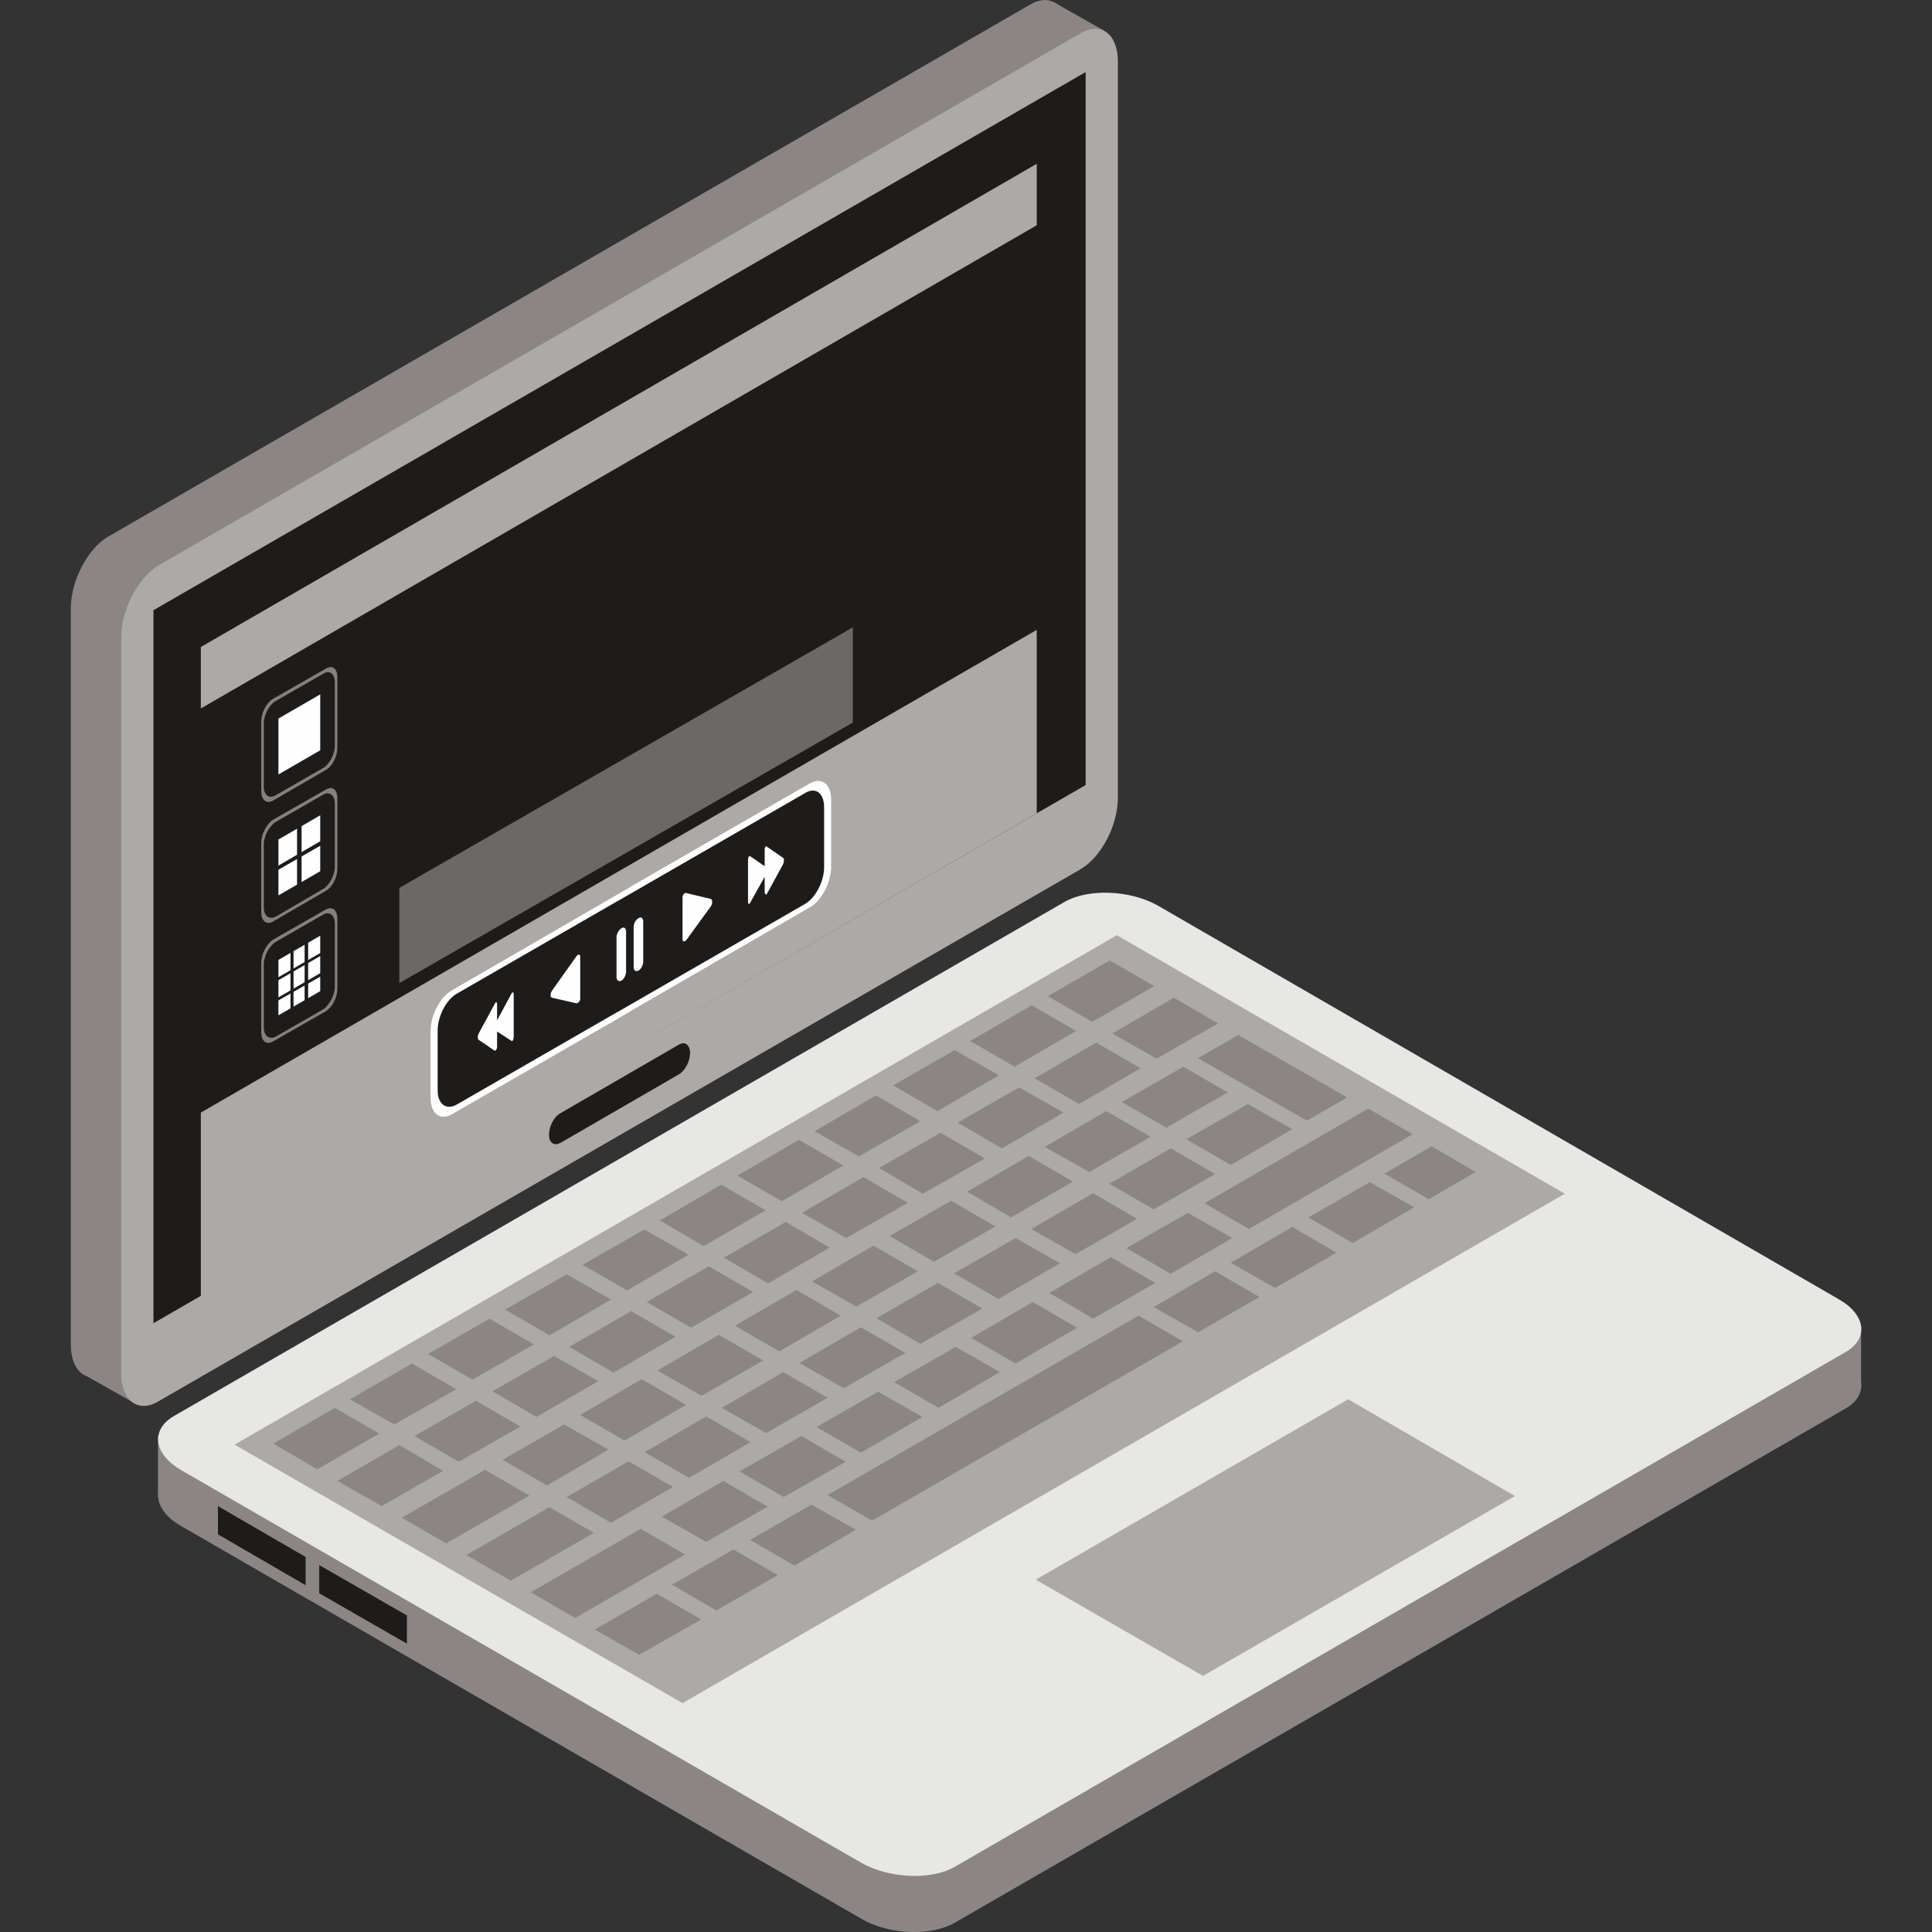 <?xml version="1.0" encoding="utf-8"?>
<!-- Generator: Adobe Illustrator 15.0.0, SVG Export Plug-In . SVG Version: 6.00 Build 0)  -->
<!DOCTYPE svg PUBLIC "-//W3C//DTD SVG 1.1//EN" "http://www.w3.org/Graphics/SVG/1.1/DTD/svg11.dtd">
<svg version="1.1" id="Capa_1" xmlns="http://www.w3.org/2000/svg" xmlns:xlink="http://www.w3.org/1999/xlink" x="0px" y="0px"
	 width="200px" height="200px" viewBox="0 0 200 200" enable-background="new 0 0 200 200" xml:space="preserve">
<rect x="0" y="0" width="200" height="200" fill="#333333" stroke="none"/>
<g>
	<path fill="#8B8685" d="M106.646,87.008l-95.455,55.083c-2.139,1.25-3.86-0.053-3.86-2.922V62.961c0-2.817,1.721-6.155,3.86-7.407
		l95.455-55.082c2.139-1.251,3.859,0.104,3.859,2.921v76.207C110.505,82.47,108.784,85.755,106.646,87.008L106.646,87.008z"/>
	<polygon fill="#8B8685" points="8.791,142.351 13.851,145.219 13.434,139.377 	"/>
	<polygon fill="#8B8685" points="114.313,3.186 109.148,0.264 107.323,10.436 	"/>
	<path fill="#ACA9A7" d="M111.862,89.981l-95.456,55.082c-2.086,1.253-3.86-0.052-3.86-2.92V65.935c0-2.817,1.773-6.155,3.86-7.407
		l95.456-55.082c2.138-1.251,3.859,0.104,3.859,2.921v76.207C115.722,85.443,114,88.729,111.862,89.981L111.862,89.981z"/>
	<polygon fill="#1D1C1B" points="112.383,81.27 15.885,136.978 15.885,63.17 112.383,7.462 	"/>
	<path fill="#1D1C1B" d="M70.29,111.211l-12.258,7.093c-0.678,0.366-1.199,0-1.199-0.834c0-0.886,0.521-1.878,1.199-2.242
		l12.258-7.095c0.625-0.365,1.147,0.052,1.147,0.888C71.437,109.854,70.915,110.846,70.29,111.211L70.29,111.211z"/>
	<path fill="#8B8685" d="M190.989,145.846L98.821,199.05c-2.452,1.409-6.781,1.251-9.65-0.417l-70.469-40.686
		c-2.817-1.617-3.13-4.121-0.678-5.529l92.168-53.257c2.451-1.408,6.78-1.2,9.65,0.418l70.469,40.686
		C193.18,141.934,193.492,144.438,190.989,145.846L190.989,145.846z"/>
	<rect x="16.354" y="148.662" fill="#8B8685" width="6.364" height="6.311"/>
	<rect x="186.348" y="137.395" fill="#8B8685" width="6.311" height="6.312"/>
	<path fill="#E7E7E6" d="M190.989,140.004L98.821,193.26c-2.452,1.409-6.781,1.198-9.65-0.417l-70.469-40.686
		c-2.817-1.67-3.13-4.173-0.678-5.581l92.168-53.205c2.451-1.408,6.78-1.251,9.65,0.366l70.469,40.738
		C193.18,136.092,193.492,138.596,190.989,140.004L190.989,140.004z"/>
	<polygon fill="#ACA9A7" points="161.987,123.572 70.654,176.307 24.283,149.548 115.618,96.814 	"/>
	<polygon fill="#ACA9A7" points="156.824,154.869 124.536,173.491 107.219,163.528 139.56,144.854 	"/>
	<polygon fill="#8B8685" points="28.299,149.443 34.663,145.74 39.253,148.401 32.837,152.105 	"/>
	<polygon fill="#8B8685" points="34.924,153.304 41.34,149.6 45.877,152.262 39.514,155.913 	"/>
	<polygon fill="#8B8685" points="41.601,157.111 50.207,152.157 54.798,154.816 46.191,159.772 	"/>
	<polygon fill="#8B8685" points="124.016,109.541 128.188,107.143 139.455,113.609 135.282,116.009 	"/>
	<polygon fill="#8B8685" points="48.277,160.972 56.884,156.018 61.474,158.677 52.868,163.633 	"/>
	<polygon fill="#8B8685" points="54.954,164.831 66.324,158.26 70.915,160.919 59.543,167.493 	"/>
	<polygon fill="#8B8685" points="124.692,124.564 141.646,114.758 146.235,117.418 129.284,127.224 	"/>
	<polygon fill="#8B8685" points="61.579,168.691 67.994,164.987 72.584,167.649 66.168,171.301 	"/>
	<polygon fill="#8B8685" points="36.229,144.854 42.644,141.15 47.234,143.811 40.818,147.462 	"/>
	<polygon fill="#8B8685" points="42.904,148.662 49.268,145.011 53.859,147.67 47.495,151.321 	"/>
	<polygon fill="#8B8685" points="44.313,140.16 50.676,136.509 55.267,139.169 48.903,142.82 	"/>
	<polygon fill="#8B8685" points="50.99,144.021 57.353,140.369 61.943,142.977 55.527,146.68 	"/>
	<polygon fill="#8B8685" points="52.293,135.569 58.658,131.918 63.247,134.526 56.884,138.23 	"/>
	<polygon fill="#8B8685" points="58.918,139.429 65.333,135.726 69.924,138.387 63.508,142.091 	"/>
	<polygon fill="#8B8685" points="60.326,130.928 66.69,127.276 71.281,129.884 64.917,133.587 	"/>
	<polygon fill="#8B8685" points="66.951,134.787 73.367,131.084 77.957,133.743 71.541,137.447 	"/>
	<polygon fill="#8B8685" points="68.307,126.338 74.67,122.635 79.261,125.294 72.845,128.997 	"/>
	<polygon fill="#8B8685" points="74.931,130.198 81.347,126.494 85.886,129.154 79.521,132.857 	"/>
	<polygon fill="#8B8685" points="76.34,121.694 82.703,117.991 87.293,120.652 80.93,124.355 	"/>
	<polygon fill="#8B8685" points="83.017,125.555 89.38,121.851 93.97,124.512 87.606,128.162 	"/>
	<polygon fill="#8B8685" points="52.033,151.113 58.396,147.462 62.986,150.071 56.623,153.774 	"/>
	<polygon fill="#8B8685" points="58.658,154.973 65.073,151.27 69.663,153.931 63.247,157.635 	"/>
	<polygon fill="#8B8685" points="60.065,146.472 66.43,142.768 71.019,145.428 64.656,149.131 	"/>
	<polygon fill="#8B8685" points="66.742,150.331 73.105,146.628 77.696,149.287 71.333,152.991 	"/>
	<polygon fill="#8B8685" points="68.046,141.88 74.41,138.179 79,140.838 72.636,144.489 	"/>
	<polygon fill="#8B8685" points="74.723,145.74 81.087,142.038 85.676,144.698 79.313,148.35 	"/>
	<polygon fill="#8B8685" points="76.079,137.238 82.442,133.535 87.033,136.196 80.669,139.898 	"/>
	<polygon fill="#8B8685" points="82.755,141.099 89.119,137.395 93.71,140.057 87.346,143.706 	"/>
	<polygon fill="#8B8685" points="84.06,132.649 90.423,128.945 95.014,131.604 88.649,135.257 	"/>
	<polygon fill="#8B8685" points="90.737,136.457 97.1,132.806 101.689,135.465 95.274,139.116 	"/>
	<polygon fill="#8B8685" points="92.092,127.953 98.456,124.302 103.046,126.963 96.683,130.615 	"/>
	<polygon fill="#8B8685" points="98.769,131.813 105.132,128.162 109.722,130.771 103.358,134.475 	"/>
	<polygon fill="#8B8685" points="100.126,123.364 106.489,119.66 111.078,122.32 104.663,126.023 	"/>
	<polygon fill="#8B8685" points="106.75,127.224 113.165,123.521 117.704,126.18 111.339,129.831 	"/>
	<polygon fill="#8B8685" points="68.516,157.007 74.879,153.304 79.469,155.965 73.105,159.616 	"/>
	<polygon fill="#8B8685" points="76.548,152.313 82.965,148.662 87.554,151.321 81.139,154.973 	"/>
	<polygon fill="#8B8685" points="84.529,147.724 90.893,144.072 95.482,146.68 89.119,150.384 	"/>
	<polygon fill="#8B8685" points="92.562,143.08 98.925,139.429 103.515,142.038 97.152,145.74 	"/>
	<polygon fill="#8B8685" points="100.543,138.491 106.906,134.787 111.495,137.447 105.132,141.15 	"/>
	<polygon fill="#8B8685" points="108.628,133.848 114.99,130.144 119.582,132.806 113.165,136.509 	"/>
	<polygon fill="#8B8685" points="116.608,129.206 122.971,125.555 127.563,128.162 121.197,131.865 	"/>
	<polygon fill="#8B8685" points="108.158,118.723 114.521,115.019 119.111,117.678 112.748,121.33 	"/>
	<polygon fill="#8B8685" points="114.834,122.53 121.197,118.879 125.789,121.538 119.424,125.189 	"/>
	<polygon fill="#8B8685" points="116.139,114.079 122.502,110.428 127.092,113.089 120.729,116.74 	"/>
	<polygon fill="#8B8685" points="122.814,117.938 129.178,114.287 133.77,116.896 127.406,120.601 	"/>
	<polygon fill="#8B8685" points="84.32,117.104 90.684,113.401 95.274,116.061 88.911,119.713 	"/>
	<polygon fill="#8B8685" points="90.997,120.913 97.36,117.262 101.95,119.921 95.535,123.572 	"/>
	<polygon fill="#8B8685" points="92.457,112.357 98.821,108.706 103.411,111.315 97.048,115.019 	"/>
	<polygon fill="#8B8685" points="99.134,116.217 105.497,112.565 110.089,115.175 103.724,118.879 	"/>
	<polygon fill="#8B8685" points="100.438,107.768 106.802,104.064 111.392,106.724 105.028,110.428 	"/>
	<polygon fill="#8B8685" points="107.114,111.628 113.478,107.924 118.069,110.584 111.706,114.287 	"/>
	<polygon fill="#8B8685" points="108.471,103.126 114.887,99.422 119.478,102.082 113.061,105.786 	"/>
	<polygon fill="#8B8685" points="115.146,106.986 121.512,103.282 126.102,105.942 119.738,109.594 	"/>
	<polygon fill="#8B8685" points="69.559,164.05 75.922,160.398 80.513,163.058 74.148,166.709 	"/>
	<polygon fill="#8B8685" points="77.644,159.408 84.008,155.757 88.597,158.364 82.234,162.067 	"/>
	<polygon fill="#8B8685" points="119.424,135.309 125.789,131.604 130.378,134.267 124.016,137.916 	"/>
	<polygon fill="#8B8685" points="127.406,130.719 133.77,127.016 138.358,129.675 131.995,133.326 	"/>
	<polygon fill="#8B8685" points="135.438,126.023 141.802,122.372 146.392,124.981 140.028,128.685 	"/>
	<polygon fill="#8B8685" points="143.314,121.486 148.217,118.67 152.756,121.33 147.904,124.146 	"/>
	<polygon fill="#8B8685" points="85.676,154.765 117.86,136.196 122.45,138.855 90.267,157.424 	"/>
	<polygon fill="#1D1C1B" points="31.638,164.102 22.562,158.833 22.562,155.913 31.638,161.18 	"/>
	<polygon fill="#1D1C1B" points="42.123,170.152 33.046,164.936 33.046,162.016 42.123,167.232 	"/>
	<polygon fill="#ACA9A7" points="20.789,73.342 107.323,23.319 107.323,16.956 20.789,66.978 	"/>
	<polygon fill="#ACA9A7" points="20.789,134.214 107.323,84.191 107.323,65.204 20.789,115.175 	"/>
	<polygon fill="#6B6968" points="41.34,101.77 88.285,74.802 88.285,64.944 41.34,91.911 	"/>
	<path fill="#FEFEFE" d="M83.798,81.114L65.333,91.755l-0.052,0.052l0,0l-18.465,10.692c-1.252,0.68-2.243,2.609-2.243,4.225v6.938
		c0,1.617,0.991,2.398,2.243,1.669l18.465-10.642v-0.052h0.052l18.465-10.692c1.252-0.678,2.244-2.608,2.244-4.226v-6.938
		C86.042,81.166,85.051,80.383,83.798,81.114L83.798,81.114z"/>
	<path fill="#1D1C1B" d="M83.33,82.105L63.874,93.319h-0.052l-0.052,0.052l-16.483,9.493c-1.095,0.627-1.982,2.349-1.982,3.808
		v6.208c0,1.407,0.887,2.087,1.982,1.46l16.483-9.494l0.052-0.052h0.052L83.33,93.58c1.095-0.625,1.982-2.347,1.982-3.807v-6.208
		C85.312,82.105,84.425,81.427,83.33,82.105L83.33,82.105z"/>
	<path fill="#FEFEFE" d="M64.342,96.083c-0.261,0.157-0.521,0.574-0.521,0.939v4.122c0,0.364,0.26,0.521,0.521,0.364
		c0.262-0.156,0.47-0.575,0.47-0.94v-4.12C64.813,96.083,64.604,95.927,64.342,96.083L64.342,96.083z"/>
	<path fill="#FEFEFE" d="M66.116,95.041c-0.313,0.156-0.521,0.574-0.521,0.939v4.121c0,0.365,0.208,0.521,0.521,0.365
		c0.26-0.156,0.47-0.573,0.47-0.938v-4.122C66.586,95.041,66.376,94.884,66.116,95.041L66.116,95.041z"/>
	<path fill="#FEFEFE" d="M70.654,92.902v4.329c0,0.261,0.208,0.313,0.417,0.052l2.504-3.442c0.208-0.314,0.208-0.73,0-0.783
		l-2.608-0.626C70.863,92.432,70.654,92.641,70.654,92.902L70.654,92.902z"/>
	<path fill="#FEFEFE" d="M81.035,88.781l-1.669-1.147c-0.104-0.104-0.208,0.104-0.208,0.313v1.721l-1.513-1.043
		c-0.104-0.052-0.208,0.156-0.208,0.366v4.329c0,0.261,0.104,0.366,0.208,0.157l1.513-2.712v1.564c0,0.26,0.156,0.365,0.261,0.156
		l1.617-2.973C81.191,89.25,81.191,88.834,81.035,88.781L81.035,88.781z"/>
	<path fill="#FEFEFE" d="M49.581,106.934l1.669-3.078c0.104-0.208,0.208-0.104,0.208,0.104v1.669l1.513-2.817
		c0.104-0.156,0.208-0.104,0.208,0.158v4.329c0,0.261-0.104,0.521-0.208,0.469l-1.513-0.992v1.565c0,0.261-0.157,0.471-0.261,0.417
		l-1.617-1.095C49.425,107.611,49.425,107.194,49.581,106.934L49.581,106.934z"/>
	<path fill="#FEFEFE" d="M60.065,99.005v4.382c0,0.261-0.26,0.521-0.417,0.469l-2.504-0.573c-0.208-0.052-0.208-0.418,0-0.731
		l2.556-3.598C59.857,98.744,60.065,98.796,60.065,99.005L60.065,99.005z"/>
	<path fill="#84807E" d="M33.724,79.705l-5.477,3.182c-0.625,0.366-1.2-0.052-1.2-0.939v-7.302c0-0.887,0.574-1.93,1.2-2.295
		l5.477-3.13c0.679-0.417,1.2,0,1.2,0.887v7.303C34.924,78.297,34.403,79.34,33.724,79.705L33.724,79.705z"/>
	<path fill="#1D1C1B" d="M33.464,79.497l-4.903,2.817c-0.678,0.417-1.252,0-1.252-0.887v-6.521c0-0.939,0.574-1.982,1.252-2.347
		l4.903-2.816c0.625-0.417,1.199,0,1.199,0.887v6.572C34.663,78.089,34.089,79.132,33.464,79.497L33.464,79.497z"/>
	<polygon fill="#FEFEFE" points="33.15,77.671 28.821,80.175 28.821,74.385 33.15,71.881 	"/>
	<path fill="#84807E" d="M33.724,92.224l-5.477,3.182c-0.625,0.366-1.2-0.052-1.2-0.939v-7.25c0-0.887,0.574-1.93,1.2-2.348
		l5.477-3.129c0.679-0.417,1.2,0,1.2,0.887v7.303C34.924,90.816,34.403,91.859,33.724,92.224L33.724,92.224z"/>
	<path fill="#1D1C1B" d="M33.464,92.015l-4.903,2.869c-0.678,0.365-1.252-0.052-1.252-0.939v-6.521c0-0.887,0.574-1.93,1.252-2.347
		l4.903-2.817c0.625-0.366,1.199,0.052,1.199,0.939v6.52C34.663,90.606,34.089,91.649,33.464,92.015L33.464,92.015z"/>
	<polygon fill="#FEFEFE" points="33.15,90.189 28.821,92.693 28.821,86.904 33.15,84.4 	"/>
	<rect x="30.751" y="84.4" fill="#1D1C1B" width="0.469" height="7.98"/>
	<polygon fill="#1D1C1B" points="33.829,86.694 27.726,90.242 27.726,90.659 33.829,87.165 	"/>
	<path fill="#84807E" d="M33.724,104.689l-5.477,3.131c-0.625,0.364-1.2,0-1.2-0.938v-7.251c0-0.887,0.574-1.93,1.2-2.348
		l5.477-3.129c0.679-0.365,1.2,0.052,1.2,0.939v7.25C34.924,103.23,34.403,104.272,33.724,104.689L33.724,104.689z"/>
	<path fill="#1D1C1B" d="M33.464,104.481l-4.903,2.817c-0.678,0.364-1.252-0.052-1.252-0.939v-6.52c0-0.887,0.574-1.93,1.252-2.348
		l4.903-2.816c0.625-0.366,1.199,0.052,1.199,0.939v6.519C34.663,103.021,34.089,104.064,33.464,104.481L33.464,104.481z"/>
	<polygon fill="#FEFEFE" points="33.15,102.604 28.821,105.108 28.821,99.37 33.15,96.866 	"/>
	<rect x="30.073" y="98.274" fill="#1D1C1B" width="0.313" height="6.154"/>
	<rect x="31.534" y="97.544" fill="#1D1C1B" width="0.365" height="6.155"/>
	<polygon fill="#1D1C1B" points="33.359,98.535 28.665,101.248 28.665,101.561 33.359,98.849 	"/>
	<polygon fill="#1D1C1B" points="33.359,100.621 28.665,103.335 28.665,103.647 33.359,100.988 	"/>
</g>
</svg>

